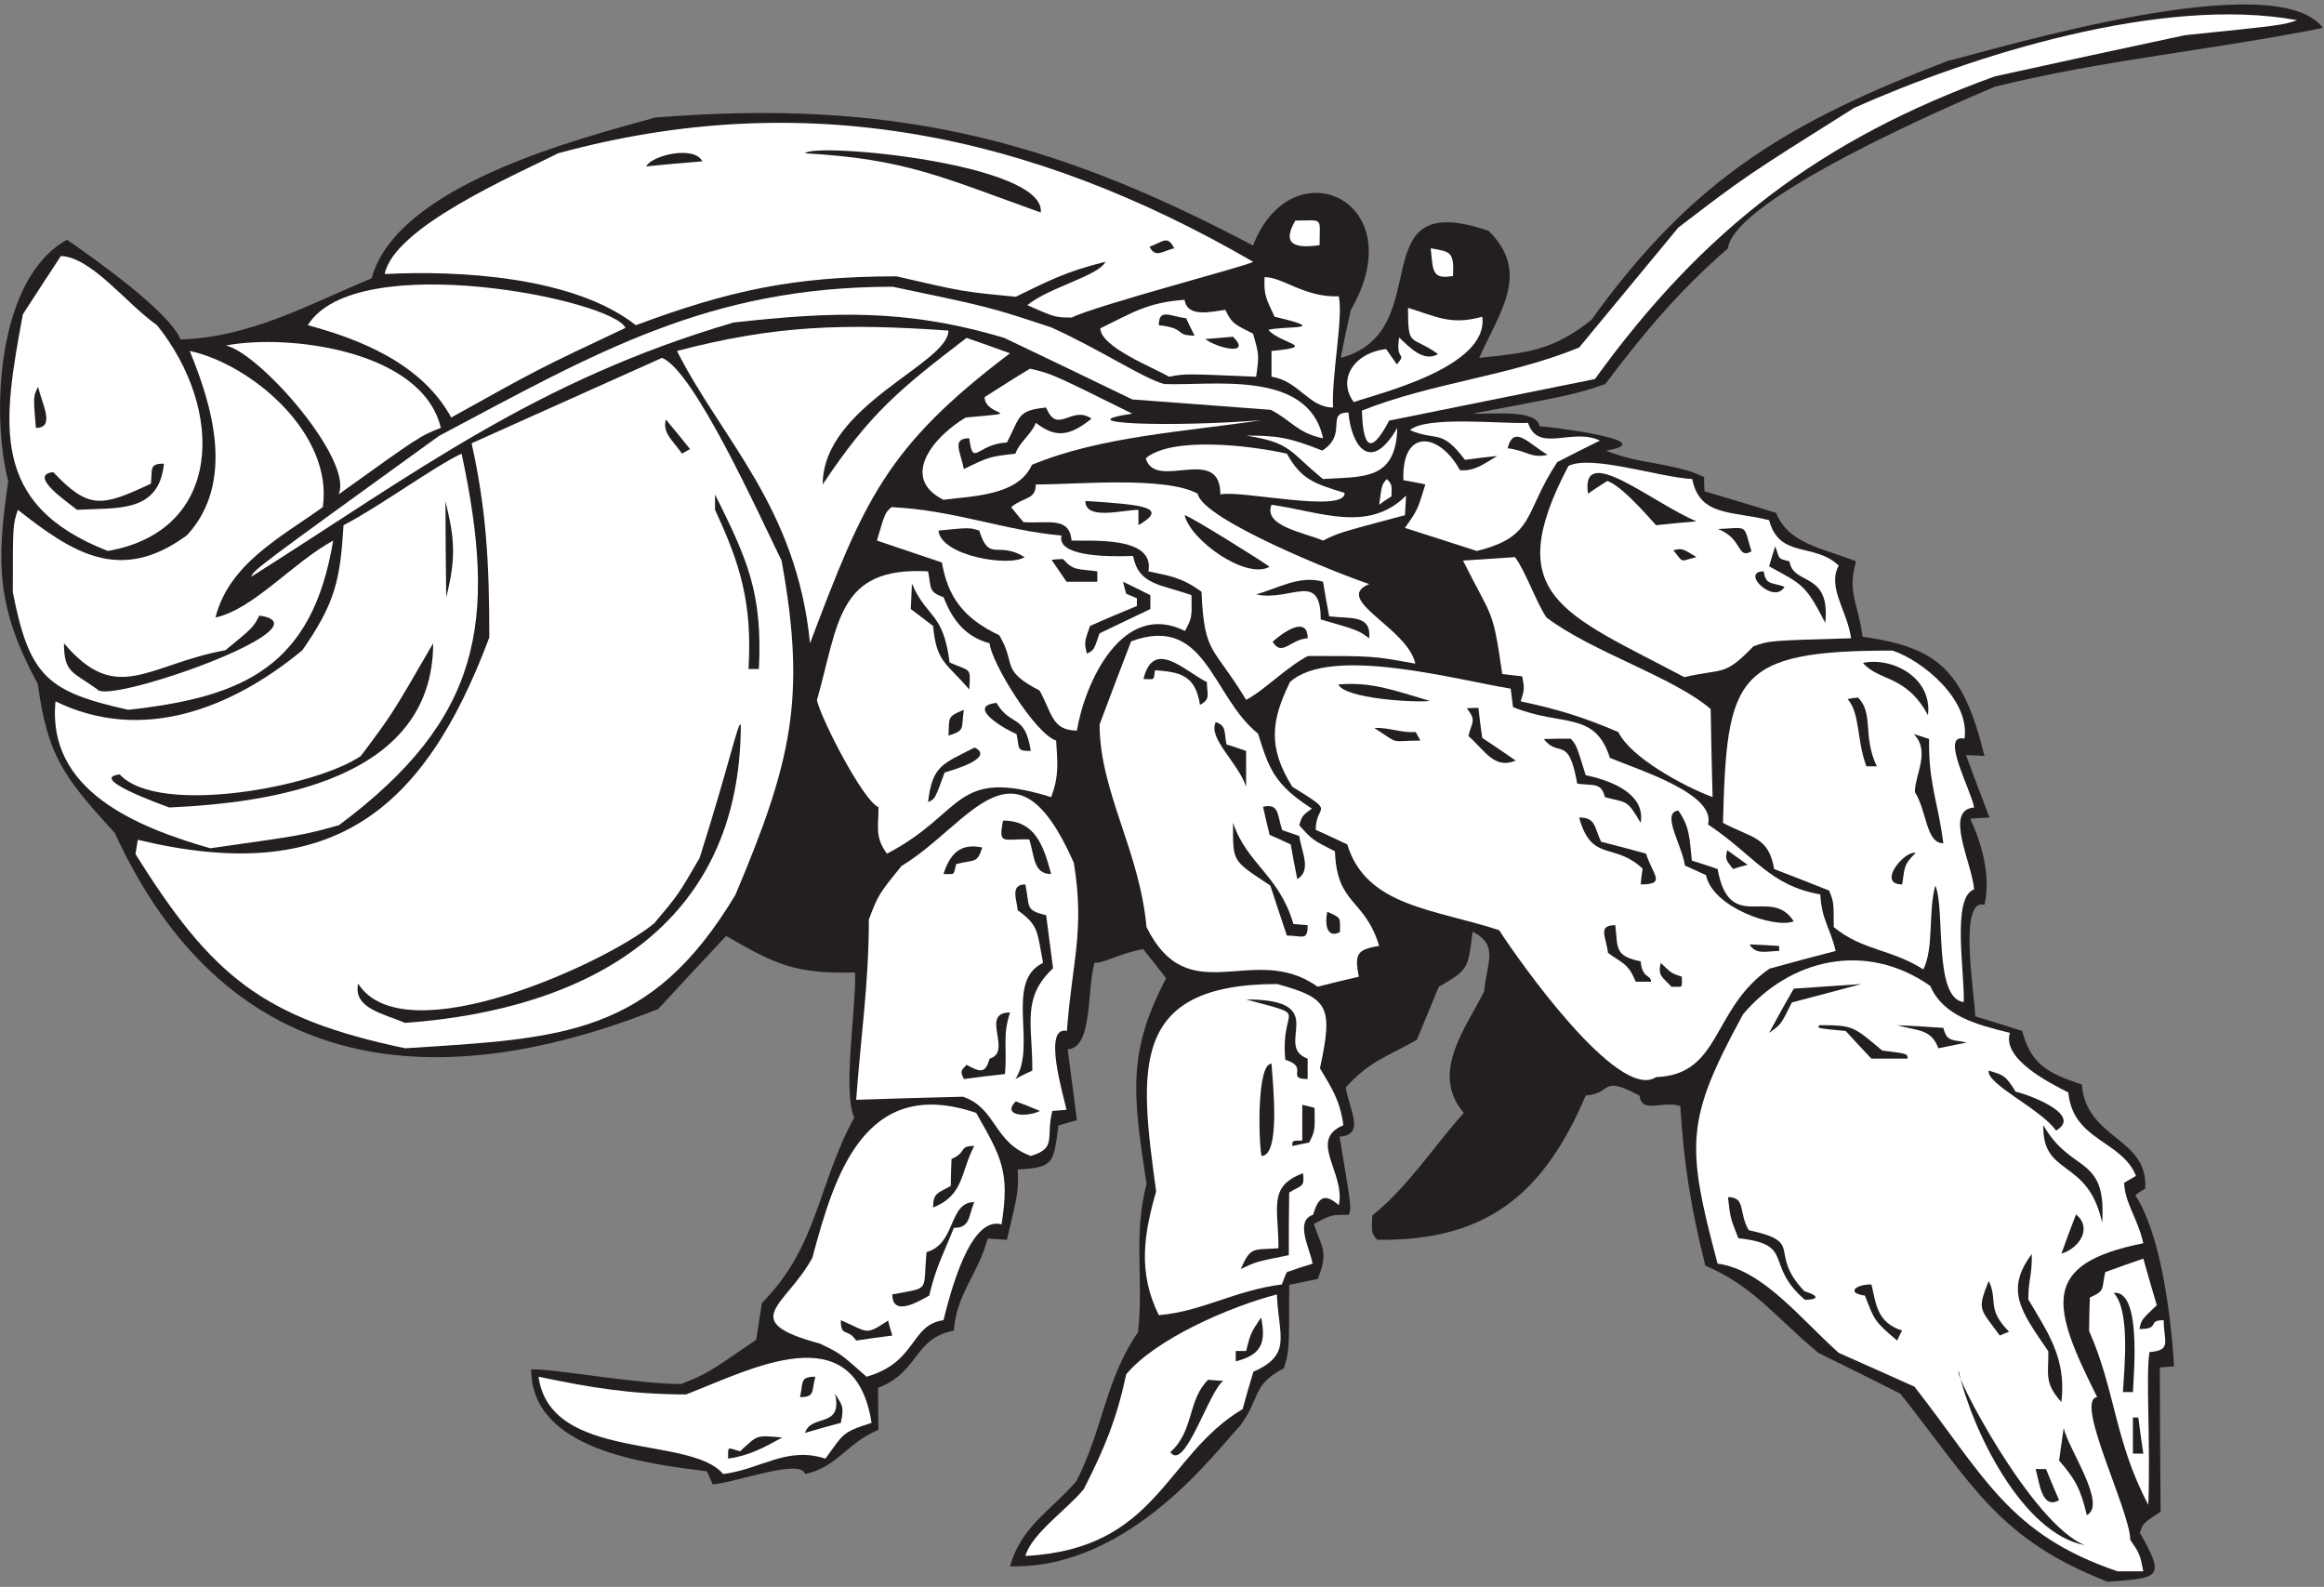 <?xml version="1.0" encoding="UTF-8" standalone="no"?>
<svg
   xmlns:dc="http://purl.org/dc/elements/1.1/"
   xmlns:cc="http://creativecommons.org/ns#"
   xmlns:rdf="http://www.w3.org/1999/02/22-rdf-syntax-ns#"
   xmlns:svg="http://www.w3.org/2000/svg"
   xmlns="http://www.w3.org/2000/svg"
   viewBox="0 0 580 396"
   height="396"
   width="580"
   xml:space="preserve"
   id="svg2"
   version="1.1"><rect x="0" y="0" width="580" height="396" fill="#808080" stroke="none"/><defs
     id="defs6" /><g
     transform="matrix(1.333,0,0,-1.333,0,396)"
     id="g10"><g
       transform="scale(0.1)"
       id="g12"><path
         id="path14"
         style="fill:#231f20;fill-opacity:1;fill-rule:nonzero;stroke:none"
         d="m 3945.84,9.719 c -205.2,79.922 -252,180.719 -388.07,352.078 -51.13,25.918 -102.25,51.125 -153.37,76.328 -82.08,68.398 -120.24,123.84 -211.69,163.438 -27.35,110.156 -40.31,191.511 -46.79,298.796 -36.01,10.286 -71.96,-15.371 -76.32,19.446 -75.71,39.492 -47.85,4.406 -100.8,0 -78.48,-184.325 -185.76,-272.879 -390.25,-270 -10.78,12.238 -10.78,12.238 -9.35,45.351 66.96,54.004 113.03,126.719 171.36,192.246 -63.36,74.161 2.88,156.958 38.16,227.518 4.85,53.39 28.09,86.75 -21.6,111.6 -8.64,-68.39 -7.2,-71.27 -63.36,-102.97 -13.68,-33.11 -27.37,-66.23 -41.05,-99.35 -55.44,-31.68 -88.55,-39.598 -133.19,-89.278 7.67,-44.91 36.7,-88.145 -11.52,-92.156 22.32,-133.203 22.32,-133.203 17.28,-146.164 -33.12,0 -33.12,0 -65.52,-17.286 15.12,-43.918 28.08,-52.558 7.2,-102.961 -18,-3.589 -36,-7.195 -53.28,-10.796 0,-124.563 0,-124.563 -10.07,-156.243 -61.21,-32.39 -42.48,-54.714 -82.09,-108 -40.7,-41.121 -203.54,-268.523 -430.56,-262.8 21.6,75.605 74.88,102.246 124.56,159.843 49.68,97.2 54,190.079 115.2,278.645 10.8,99.351 -9.36,180 15.84,277.195 -25.2,167.039 -36.72,245.52 36.72,385.201 -14.4,18.73 -28.8,36.73 -43.2,54.72 -47.52,-9.36 -77.76,-28.8 -90.72,-25.2 -15.36,-52.78 -2.38,-158.72 -50.4,-162.72 5.76,-43.927 11.52,-87.841 17.28,-132.477 -11.52,-2.883 -23.04,-6.489 -34.56,-10.078 -9.36,-68.399 -7.2,-79.204 -76.32,-82.082 1.44,-41.043 1.44,-41.043 -20.16,-131.758 -12.24,0.715 -24.48,1.433 -36,2.16 -19.44,-69.844 -58.32,-102.961 -63.36,-172.082 -76.32,-15.125 -64.08,-77.039 -141.84,-107.285 0,-25.918 0,-51.836 0.72,-78.477 -59.04,-24.48 -77.76,-70.566 -137.52,-82.805 -7.49,29.961 -128.82,-15.855 -172.8,-19.441 -3.6,8.645 -7.2,16.563 -10.8,24.48 -115.12,14.458 -329.037,39.907 -329.037,190.801 43.197,1.449 196.557,-27.351 280.797,-27.351 48.24,19.433 48.24,19.433 140.4,82.793 3.6,23.047 7.2,46.086 10.8,69.121 104.4,104.406 104.4,221.758 172.8,347.043 -22.32,48.242 4.32,210.238 1.44,271.438 -112.32,-2.88 -149.04,15.12 -241.2,68.41 -42.48,-45.37 -84.96,-90.73 -127.44,-136.81 C 792.961,907.559 417.844,969.48 214.801,1411.56 117.598,1517.4 88.801,1557.72 70.801,1690.2 c -76.324,141.12 -78.48,223.2 -55.441,379.44 -32.398,126 -20.883,380.88 110.161,452.16 46.082,-31.68 191.523,-133.92 212.402,-186.48 128.879,3.6 237.598,64.08 357.84,114.48 47.519,172.8 379.438,259.2 531.358,300.96 433.44,34.56 732.96,-35.28 1118.88,-239.76 72,187.92 302.4,84.96 182.88,-120.96 -6.48,-29.52 -12.96,-59.04 -18.72,-89.28 185.76,49.68 31.68,322.56 277.2,237.6 77.76,-77.76 22.32,-148.32 -18,-237.6 88.56,9.36 137.52,12.96 210.24,71.28 192.46,268.11 373.61,371.66 666.72,484.56 97.75,23.87 614.36,180.49 702.72,61.92 -207.36,-41.76 -411.84,-59.76 -614.16,-110.16 -87.84,-36.72 -488.88,-210.96 -499.68,-302.4 -92.88,-81.36 -154.07,-154.08 -229.68,-254.16 -57.6,-19.44 -57.6,-19.44 -248.4,-55.44 32.2,-1.69 121.13,9.43 125.28,-23.76 12.41,0.31 234.86,-26.99 124.56,-45.36 59.76,-25.92 128.16,-22.32 183.6,-49.68 0,-8.64 0,-17.28 0.72,-26.64 44.64,-12.96 89.28,-26.64 133.92,-40.32 23.76,-58.32 86.4,-65.52 149.76,-90.72 -16.56,-59.04 2.88,-73.44 12.24,-141.12 142.56,-20.16 188.64,-63.36 228.24,-223.2 -11.52,0.72 -23.04,1.44 -34.56,1.44 14.4,-38.88 28.8,-77.76 43.92,-116.64 -12.24,-0.72 -24.48,-1.44 -36,-2.16 19.44,-41.76 39.6,-105.13 26.64,-161.27 -49.56,13.51 -18.6,-165.2 -17.28,-208.8 28.8,-8.65 58.32,-18.01 87.84,-27.37 15.84,-60.479 46.08,-79.197 111.6,-100.076 8.64,-104.407 124.56,-97.918 118.79,-195.125 -6.47,-3.594 -12.95,-7.922 -18.71,-12.239 47.52,-72.004 66.96,-223.918 72.72,-320.398 -9.36,-0.727 -18,-1.438 -26.64,-2.16 0,-90 0.72,-180 1.44,-270 -33.12,-21.602 -33.12,-21.602 -38.88,-39.598 51.12,-87.844 32.4,-84.238 -60.48,-91.445 v 0" /><path
         id="path16"
         style="fill:#ffffff;fill-opacity:1;fill-rule:nonzero;stroke:none"
         d="M 3964.56,29.16 C 3760.8,98.281 3714.72,207.715 3584.4,374.758 c -47.52,21.597 -95.04,42.476 -141.84,63.367 -72,64.07 -141.84,155.52 -226.8,167.031 -59.76,223.926 -59.76,269.285 47.52,466.564 87.12,103.68 229.68,138.24 350.64,53.28 24.48,-56.16 84.96,-72 149.04,-87.84 -14.5,-48.332 70.24,-91.672 109.44,-111.601 8.64,-90.715 100.08,-89.282 126.72,-156.243 -7.92,-4.316 -15.12,-8.632 -22.32,-12.961 2.16,-39.597 25.2,-65.515 36,-113.035 -195.84,-38.879 -170.64,-119.519 -86.41,-288 -43.58,-5.445 61.93,-213.164 61.93,-267.117 18,-26.641 18,-26.641 24.48,-59.043 -16.56,0 -32.4,0 -48.24,0 v 0" /><path
         id="path18"
         style="fill:#ffffff;fill-opacity:1;fill-rule:nonzero;stroke:none"
         d="m 1919.76,57.961 c 12.24,42.477 77.76,86.394 109.44,125.281 39.6,77.754 61.92,132.481 79.2,214.563 54.72,66.238 193.68,126.715 282.24,149.754 2.88,-77.039 29.52,-112.313 -43.92,-144.715 -7.2,-23.039 -13.68,-46.086 -20.16,-69.844 C 2179.76,245.227 2167.8,70.742 1919.76,57.961 v 0" /><path
         id="path20"
         style="fill:#231f20;fill-opacity:1;fill-rule:nonzero;stroke:none"
         d="m 3667.2,403.555 c -12.76,2.558 135.47,-285.742 236.16,-325.43 -117.1,21.641 -211.37,215.957 -236.16,325.43 v 0" /><path
         id="path22"
         style="fill:#231f20;fill-opacity:1;fill-rule:nonzero;stroke:none"
         d="m 3906.96,134.277 c -11.52,50.403 -23.04,69.121 -51.84,102.246 2.88,20.879 5.76,41.036 8.64,61.192 7.12,-37.141 82.48,-143.797 43.2,-163.438 v 0" /><path
         id="path24"
         style="fill:#231f20;fill-opacity:1;fill-rule:nonzero;stroke:none"
         d="m 3811.2,220.684 c 6.48,0 12.96,0 19.44,0 7.91,-19.446 15.84,-38.887 24.48,-58.321 -32.39,-18.508 -36.67,32.742 -43.92,58.321 v 0" /><path
         id="path26"
         style="fill:#ffffff;fill-opacity:1;fill-rule:nonzero;stroke:none"
         d="m 4022.16,153.723 c -62.64,117.363 -61.91,215.281 -110.88,325.437 0,20.879 0.72,41.758 1.45,62.637 29.11,12.937 21.51,14.758 28.79,47.519 23.76,8.645 47.52,17.286 71.28,25.204 7.92,-28.797 16.56,-57.594 25.2,-87.118 -28.8,-27.363 -28.8,-27.363 -32.4,-44.636 40.72,0 12.54,16.55 45.36,16.55 0,-40.378 16.04,-56.203 -26.64,-59.753 -7.2,-44.641 2.16,-162.004 -2.16,-285.84 v 0" /><path
         id="path28"
         style="fill:#ffffff;fill-opacity:1;fill-rule:nonzero;stroke:none"
         d="m 1353.84,211.316 c -60.48,73.442 -323.28,22.329 -345.6,182.161 96.48,-20.157 172.8,-33.118 276.48,-33.118 120.96,46.797 315.36,151.204 347.04,-53.277 -57.6,-18 -52.56,-21.602 -86.4,-66.965 -72.72,23.762 -120.96,-20.156 -191.52,-28.801 v 0" /><path
         id="path30"
         style="fill:#231f20;fill-opacity:1;fill-rule:nonzero;stroke:none"
         d="m 1363.2,240.117 c 0,25.039 -2,20.313 22.32,13.684 33.84,30.957 28.8,30.242 79.2,25.918 -38.16,-20.879 -62.64,-33.84 -101.52,-39.602 v 0" /><path
         id="path32"
         style="fill:#231f20;fill-opacity:1;fill-rule:nonzero;stroke:none"
         d="m 2191.2,252.363 c 44.64,39.602 31.68,96.477 70.56,135.352 9.37,-0.711 18.72,-1.438 28.8,-2.156 -25.37,-14.028 -72.55,-172.129 -99.36,-133.196 v 0" /><path
         id="path34"
         style="fill:#231f20;fill-opacity:1;fill-rule:nonzero;stroke:none"
         d="m 3993.36,249.48 c 0,23.04 0,45.364 0,67.676 2.88,0 6.48,0 10.08,0 2.88,-22.312 5.76,-44.636 9.36,-67.676 -6.48,0 -12.96,0 -19.44,0 v 0" /><path
         id="path36"
         style="fill:#231f20;fill-opacity:1;fill-rule:nonzero;stroke:none"
         d="m 1507.2,288.359 c 11.55,36.516 71.32,7.207 56.16,73.438 12.24,-20.879 18,-22.317 10.8,-54.715 -22.32,-5.766 -44.64,-12.238 -66.96,-18.723 v 0" /><path
         id="path38"
         style="fill:#231f20;fill-opacity:1;fill-rule:nonzero;stroke:none"
         d="m 3859.44,345.957 c -33.12,36.719 -23.76,52.559 -24.48,95.039 -50.4,74.16 -82.08,113.762 -30.96,182.168 0.72,-41.043 -6.48,-46.809 -6.48,-84.961 34.56,-59.765 72,-108.723 61.92,-192.246 v 0" /><path
         id="path40"
         style="fill:#231f20;fill-opacity:1;fill-rule:nonzero;stroke:none"
         d="m 1497.84,355.32 c 6.32,28.45 -0.65,38.157 28.8,38.157 -7.97,-27.098 0.47,-38.157 -28.8,-38.157 v 0" /><path
         id="path42"
         style="fill:#231f20;fill-opacity:1;fill-rule:nonzero;stroke:none"
         d="m 3974.64,364.68 c 2.88,48.242 13.68,152.644 -17.28,185.758 51.12,5.761 38.16,-143.282 36,-185.758 -6.48,0 -12.96,0 -18.72,0 v 0" /><path
         id="path44"
         style="fill:#ffffff;fill-opacity:1;fill-rule:nonzero;stroke:none"
         d="m 1622.4,393.477 c -49.68,43.925 -49.68,43.925 -87.12,61.921 -156.96,42.485 -64.08,69.848 -14.4,160.559 41.04,153.359 97.2,342.727 306.72,271.445 47.52,-83.523 63.36,-110.168 47.52,-208.797 -59.21,16.915 -95.87,-128.507 -108.72,-179.289 -63.08,-9.003 -48.54,-78.437 -144,-105.839 v 0" /><path
         id="path46"
         style="fill:#231f20;fill-opacity:1;fill-rule:nonzero;stroke:none"
         d="m 2313.61,422.273 c 0,6.489 0,12.973 0,19.446 6.47,0 12.95,0 19.43,0 8.64,33.84 8.64,33.84 28.09,62.636 9.35,-46.796 1.43,-69.835 -47.52,-82.082 v 0" /><path
         id="path48"
         style="fill:#231f20;fill-opacity:1;fill-rule:nonzero;stroke:none"
         d="m 1602.96,461.164 c -16.42,24.629 -28.8,5.035 -28.8,38.152 51.24,-21.679 44.36,-30.183 88.56,-0.711 2.16,-9.367 5.04,-18.722 7.92,-28.085 -23.04,-2.883 -45.36,-5.762 -67.68,-9.356 v 0" /><path
         id="path50"
         style="fill:#231f20;fill-opacity:1;fill-rule:nonzero;stroke:none"
         d="m 3552,461.164 c -43.93,36.719 -42.48,38.875 -60.48,84.234 -34.26,4.282 -19.43,20.879 12.24,20.879 8.64,-34.558 9.35,-71.277 57.6,-86.394 -3.59,-5.762 -6.48,-12.246 -9.36,-18.719 v 0" /><path
         id="path52"
         style="fill:#231f20;fill-opacity:1;fill-rule:nonzero;stroke:none"
         d="m 3744.24,470.52 c -37.44,51.121 -43.2,46.804 -20.88,102.246 18,-36.731 -5.04,-51.848 38.16,-95.051 -5.76,-2.156 -11.52,-4.317 -17.28,-7.195 v 0" /><path
         id="path54"
         style="fill:#ffffff;fill-opacity:1;fill-rule:nonzero;stroke:none"
         d="m 2169.6,508.684 c -40.32,81.355 -27.36,153.359 -5.04,231.836 -30.96,226.804 -51.84,388.09 226.8,388.09 95.76,-26.65 105.12,-41.05 79.92,-157.692 20.88,-35.996 36.72,-56.875 43.92,-106.563 -67.27,-28.015 4.52,-89.25 -8.64,-149.753 -29.5,26.023 -39.37,10.828 -48.24,-18 -34.07,-11.356 -7.07,-60.457 -0.72,-91.446 -16.56,-5.039 -32.4,-10.078 -48.24,-15.84 -3.6,-7.195 -6.48,-15.117 -9.36,-23.039 -89.28,-11.519 -148.32,-50.398 -230.4,-57.593 v 0" /><path
         id="path56"
         style="fill:#231f20;fill-opacity:1;fill-rule:nonzero;stroke:none"
         d="m 1670.64,547.559 c 72.65,13.972 56.94,3.007 64.08,79.199 55.74,15.555 40.71,93.601 89.28,93.601 -11.46,-28.015 -7.68,-48.238 -38.16,-48.238 -18,-45.363 -33.84,-73.437 -46.08,-126.723 -23.58,-13.355 -69.12,-39.304 -69.12,2.161 v 0" /><path
         id="path58"
         style="fill:#231f20;fill-opacity:1;fill-rule:nonzero;stroke:none"
         d="m 3379.2,537.48 c -77.76,66.961 -16.56,103.684 -124.56,115.196 -15.12,38.164 -15.12,38.164 -19.44,77.043 34,0 19.57,-29.739 38.88,-61.914 107.28,-23.047 33.84,-40.325 104.4,-114.485 27.89,-7.968 26.73,-15.84 0.72,-15.84 v 0" /><path
         id="path60"
         style="fill:#231f20;fill-opacity:1;fill-rule:nonzero;stroke:none"
         d="m 2322.96,595.078 c 18.98,43.399 23.62,35.274 70.56,38.879 0.72,74.168 -20.88,115.926 46.08,140.398 2.99,-26.933 -2.12,-21.347 -25.92,-35.996 -0.72,-38.879 -0.72,-77.761 -0.72,-117.363 -61.2,-12.234 -61.2,-12.234 -90,-25.918 v 0" /><path
         id="path62"
         style="fill:#231f20;fill-opacity:1;fill-rule:nonzero;stroke:none"
         d="m 3859.44,623.879 c 8.63,24.48 18,48.965 27.36,73.445 30.97,-25.203 6.48,-63.367 -27.36,-73.445 v 0" /><path
         id="path64"
         style="fill:#231f20;fill-opacity:1;fill-rule:nonzero;stroke:none"
         d="m 3935.76,681.484 c -26.26,122.52 -112.54,85.274 -110.16,182.871 52.56,-92.16 118.8,-53.996 110.16,-182.871 v 0" /><path
         id="path66"
         style="fill:#231f20;fill-opacity:1;fill-rule:nonzero;stroke:none"
         d="m 1746.96,710.281 c 0,27.414 8.69,26.574 33.12,40.317 0,17.285 0.72,33.843 1.44,50.398 29.79,13.242 12.62,24.484 42.48,24.484 -25.92,-48.957 -18.72,-92.16 -77.04,-115.199 v 0" /><path
         id="path68"
         style="fill:#ffffff;fill-opacity:1;fill-rule:nonzero;stroke:none"
         d="m 1929.84,806.758 c -70.56,25.918 -63.36,88.562 -126.72,110.879 -66.96,-1.438 -133.92,-3.594 -200.16,-5.762 8.64,118.085 23.76,218.885 23.76,337.685 18,46.8 18,46.8 61.2,100.08 129.6,78.47 211.68,257.76 322.56,5.76 20.88,-127.44 -3.6,-185.76 -12.96,-314.64 -45.78,10.18 -7.03,-119.03 -0.72,-147.596 -9.36,-0.723 -18,-1.445 -26.64,-2.168 -12.68,-50.703 9.3,-69.355 -40.32,-84.238 v 0" /><path
         id="path70"
         style="fill:#231f20;fill-opacity:1;fill-rule:nonzero;stroke:none"
         d="m 2361.84,806.758 c -5.8,30.754 -8.66,172.805 18.72,172.805 2.02,-31.946 17.79,-172.805 -18.72,-172.805 v 0" /><path
         id="path72"
         style="fill:#231f20;fill-opacity:1;fill-rule:nonzero;stroke:none"
         d="m 2419.44,825.48 c 0,10.079 0,10.079 18.72,10.079 0,22.324 0,44.636 0,66.961 7.2,-1.434 15.12,-3.602 23.04,-5.762 0.73,-43.203 0.73,-43.203 -10.07,-64.793 -10.81,-2.16 -21.61,-4.328 -31.69,-6.485 v 0" /><path
         id="path74"
         style="fill:#231f20;fill-opacity:1;fill-rule:nonzero;stroke:none"
         d="m 3849.36,854.277 c -28.08,40.325 -131.04,87.118 -126,112.325 27.36,-8.641 30.96,-7.918 50.4,-39.598 22.52,-4.68 127.48,-43.078 75.6,-72.727 v 0" /><path
         id="path76"
         style="fill:#231f20;fill-opacity:1;fill-rule:nonzero;stroke:none"
         d="m 1901.76,909.004 c 15.12,-5.762 30.24,-11.524 45.36,-18.008 -28.03,-13.183 -71.54,-8.176 -45.36,18.008 v 0" /><path
         id="path78"
         style="fill:#ffffff;fill-opacity:1;fill-rule:nonzero;stroke:none"
         d="m 2806.8,1229.4 c -120.24,39.6 -249.12,43.92 -284.4,160.56 -20.17,9.36 -39.6,18.72 -59.04,27.36 0,50.39 41.11,28.32 -43.92,80.64 -46.8,74.88 -38.88,125.28 -4.32,195.84 75.6,69.84 314.64,3.6 413.28,-12.24 1.44,-11.52 2.88,-23.04 4.31,-34.56 93.23,-37.57 153.04,-6.26 181.45,-95.04 54.41,-22.78 198.88,-67.28 183.61,-124.56 87.83,-58.71 114.46,-114.15 210.23,-131.04 2.88,-48.96 18,-60.48 28.8,-105.84 -41.76,-10.8 -82.8,-21.6 -123.84,-33.12 -108.72,-74.88 -90,-198.716 -212.4,-203.045 -70.59,-47.05 -258.34,219.795 -293.76,275.045 v 0" /><path
         id="path80"
         style="fill:#231f20;fill-opacity:1;fill-rule:nonzero;stroke:none"
         d="m 1804.56,950.762 c -6.48,14.394 -6.48,14.394 5.04,26.64 26.63,-14.797 35.35,-15.957 43.2,11.516 44.13,12.602 -19.46,86.402 38.16,86.402 -14.4,-45.36 -5.04,-63.36 -9.36,-115.203 -25.92,-2.883 -51.84,-5.762 -77.04,-9.355 v 0" /><path
         id="path82"
         style="fill:#231f20;fill-opacity:1;fill-rule:nonzero;stroke:none"
         d="m 1901.04,950.762 c 41.04,61.198 -20.88,182.878 51.84,217.438 -11.52,59.03 -7.2,69.12 -47.52,98.64 -1.75,20.16 -14.79,48.24 14.4,48.24 8.73,-41.93 -1.42,-48.3 38.88,-57.6 4.32,-33.12 8.64,-66.24 12.96,-99.35 -59.76,-56.17 -38.16,-105.13 -38.88,-191.528 -10.8,-5.039 -21.6,-10.079 -31.68,-15.84 v 0" /><path
         id="path84"
         style="fill:#231f20;fill-opacity:1;fill-rule:nonzero;stroke:none"
         d="m 2406.48,986.758 c -10.43,104.372 52.13,78.512 -73.44,113.042 163.35,0 49.05,-86.82 115.2,-110.882 0,-12.238 0,-25.195 0,-38.156 -42.6,0 4.27,22.187 -41.76,35.996 v 0" /><path
         id="path86"
         style="fill:#231f20;fill-opacity:1;fill-rule:nonzero;stroke:none"
         d="m 3503.76,988.918 c -16.56,17.282 -32.4,34.562 -48.24,51.842 -54,5.04 -54,5.04 -48.96,10.8 63.36,0 63.36,-2.16 117.36,-47.52 47.52,-5.759 47.52,-5.759 47.52,-15.122 -23.04,0 -45.35,0 -67.68,0 v 0" /><path
         id="path88"
         style="fill:#ffffff;fill-opacity:1;fill-rule:nonzero;stroke:none"
         d="m 758.398,1008.36 c -267.121,56.16 -362.16,135.36 -504.714,363.6 1.437,9.36 2.875,18 4.312,26.65 359.285,-86.41 534.246,48.23 658.082,378.71 0,136.8 -5.039,236.88 -33.117,363.6 118.799,53.28 237.599,106.56 356.399,159.84 59.76,-23.04 181.44,-293.04 223.92,-379.44 46.8,-257.04 18.72,-376.56 -86.4,-625.68 -158.4,-264.25 -322.56,-268.56 -618.482,-287.28 v 0" /><path
         id="path90"
         style="fill:#231f20;fill-opacity:1;fill-rule:nonzero;stroke:none"
         d="m 3629.04,1008.36 c -13.4,36.84 -39.35,32.25 -77.04,43.2 28.8,-1.44 57.6,-2.88 86.4,-5.04 6.79,-27.14 17.51,-21.49 43.92,-27.36 -18,-3.6 -36,-7.2 -53.28,-10.8 v 0" /><path
         id="path92"
         style="fill:#231f20;fill-opacity:1;fill-rule:nonzero;stroke:none"
         d="m 3312.23,1037.16 c 15.13,28.09 30.25,55.44 46.09,82.8 41.76,2.88 84.24,5.76 126.72,8.65 -43.91,-11.53 -87.12,-23.05 -130.32,-34.57 -20.16,-41.04 -20.16,-41.04 -42.49,-56.88 v 0" /><path
         id="path94"
         style="fill:#231f20;fill-opacity:1;fill-rule:nonzero;stroke:none"
         d="m 758.398,1055.88 c -40.316,17.28 -97.918,27.36 -87.835,73.44 86.394,-135.363 465.837,39.6 554.397,113.04 45.36,54 45.36,54 84.96,122.4 57.6,182.16 71.28,254.16 77.04,249.84 0,-377.28 -286.56,-534.24 -628.562,-558.72 v 0" /><path
         id="path96"
         style="fill:#ffffff;fill-opacity:1;fill-rule:nonzero;stroke:none"
         d="m 3623.28,1312.92 c -13.68,-51.83 -2.15,-115.92 -22.32,-156.96 -61.2,38.88 -113.04,34.56 -167.76,79.2 0,46.8 0,46.8 -8.64,68.39 -34.56,13.68 -69.12,27.37 -102.96,40.33 -10.21,61.25 -42.43,57.79 -95.76,86.4 7.2,275.04 21.6,322.56 317.52,322.56 56.16,-18.72 145.44,-92.16 134.64,-164.88 -46.91,10.42 12.49,-95.78 18,-128.88 -57.02,-4.38 -3.64,-104.12 0,-153.36 -42.77,-14.26 -17.05,-158.54 -19.44,-210.96 -57.54,6.91 -33.85,174.81 -53.28,218.16 v 0" /><path
         id="path98"
         style="fill:#ffffff;fill-opacity:1;fill-rule:nonzero;stroke:none"
         d="m 2466.96,1123.55 c -120.24,85.69 -240.48,-48.95 -320.4,111.61 -12.96,143.28 -87.84,254.16 -87.84,379.44 19.44,51.84 38.88,103.68 59.04,155.52 140.4,51.84 150.48,-102.96 237.6,-172.8 20.16,-64.8 30.24,-95.04 100.8,-140.39 -18,-12.97 -18,-12.97 -23.76,-30.97 24.48,-27.35 24.48,-27.35 66.96,-48.96 3.6,-101.52 55.44,-87.12 82.8,-177.12 -42.48,-6.48 -46.07,-15.84 -38.16,-57.61 -25.93,-5.75 -51.84,-12.23 -77.04,-18.72 v 0" /><path
         id="path100"
         style="fill:#231f20;fill-opacity:1;fill-rule:nonzero;stroke:none"
         d="m 3129.36,1123.55 c -16.97,18.52 -25.72,19.65 -20.16,44.65 20.16,-19.44 20.16,-19.44 39.6,-25.93 0,-22.34 3.33,-18.72 -19.44,-18.72 v 0" /><path
         id="path102"
         style="fill:#231f20;fill-opacity:1;fill-rule:nonzero;stroke:none"
         d="m 3062.4,1132.92 c -13.68,35.28 -28.08,36 -51.84,54.01 -3.85,30.8 -19.85,51.83 13.68,51.83 5.04,-42.48 -2.16,-57.6 47.52,-67.67 2.72,-32.73 19.44,-24.51 19.44,-38.17 -10.07,0 -19.44,0 -28.8,0 v 0" /><path
         id="path104"
         style="fill:#231f20;fill-opacity:1;fill-rule:nonzero;stroke:none"
         d="m 3275.52,1202.77 c 18,-0.73 36.71,-1.45 55.44,-2.89 0,-2.88 0,-5.76 0,-9.36 -23.09,0 -43.19,-8.18 -55.44,12.25 v 0" /><path
         id="path106"
         style="fill:#231f20;fill-opacity:1;fill-rule:nonzero;stroke:none"
         d="m 2409.36,1219.32 c -10.81,31.68 -20.88,62.64 -30.96,93.6 -72.72,48.24 -69.85,43.21 -69.85,117.36 26.65,-77.76 86.41,-97.92 113.05,-189.36 8.65,-0.72 17.28,-1.44 26.64,-2.16 0,-30.31 -9.72,-19.44 -38.88,-19.44 v 0" /><path
         id="path108"
         style="fill:#231f20;fill-opacity:1;fill-rule:nonzero;stroke:none"
         d="m 2484.96,1263.96 c 27.05,-12.29 23.76,-10 23.76,-38.16 -26.71,-13.36 -27.94,18.96 -23.76,38.16 v 0" /><path
         id="path110"
         style="fill:#231f20;fill-opacity:1;fill-rule:nonzero;stroke:none"
         d="m 3194.16,1332.36 c -13.68,6.48 -26.64,12.24 -39.6,18 -5.27,38.23 -45.4,99.28 -12.24,102.96 20.88,-30.25 20.88,-49.68 25.2,-93.6 15.84,-5.04 31.68,-10.08 48.24,-15.84 22.25,-123.56 99.96,-30.7 142.56,-97.92 -37.71,-14.14 -152.55,27.18 -164.16,86.4 v 0" /><path
         id="path112"
         style="fill:#231f20;fill-opacity:1;fill-rule:nonzero;stroke:none"
         d="m 3071.76,1315.08 c 0.72,10.08 2.16,20.17 3.6,29.52 -53.28,50.4 -95.76,10.8 -118.8,95.76 31.43,0 27.93,-17.82 41.04,-45.36 28.08,-7.2 56.16,-14.4 84.24,-22.32 12.27,-39.89 38.92,-57.6 -10.08,-57.6 v 0" /><path
         id="path114"
         style="fill:#231f20;fill-opacity:1;fill-rule:nonzero;stroke:none"
         d="m 3586.56,1374.12 c -22.32,-22.32 -20.17,-25.2 -25.2,-59.04 -48.29,0 4.02,63.75 25.2,59.04 v 0" /><path
         id="path116"
         style="fill:#231f20;fill-opacity:1;fill-rule:nonzero;stroke:none"
         d="m 2428.8,1325.16 c -4.32,21.6 -8.64,43.2 -12.24,64.8 -13.68,6.48 -26.64,12.24 -39.6,18 -4.32,18 -8.64,35.28 -12.24,52.56 31.53,7 26.23,-17.04 36,-43.92 10.08,-3.6 20.88,-7.2 31.68,-10.8 4.49,-29.67 23.76,-65.01 -3.6,-80.64 v 0" /><path
         id="path118"
         style="fill:#231f20;fill-opacity:1;fill-rule:nonzero;stroke:none"
         d="m 1766.4,1334.52 c 11.52,35.28 29.52,59.03 72.72,49.68 -10.21,-30.64 -13.53,-22.1 -48.96,-30.96 -5.45,-21.82 -0.78,-18.72 -23.76,-18.72 v 0" /><path
         id="path120"
         style="fill:#231f20;fill-opacity:1;fill-rule:nonzero;stroke:none"
         d="m 1926.96,1399.32 c -48.37,1.86 -58.43,-12.09 -48.96,35.28 59.76,0 75.6,-46.08 90,-100.08 -33.9,0 -30.74,33.91 -41.04,64.8 v 0" /><path
         id="path122"
         style="fill:#231f20;fill-opacity:1;fill-rule:nonzero;stroke:none"
         d="m 3244.56,1343.88 c -14.4,18.72 -14.4,18.72 -10.8,35.28 12.24,-8.64 25.2,-18 38.17,-27.36 -9.37,-2.16 -18.73,-5.04 -27.37,-7.92 v 0" /><path
         id="path124"
         style="fill:#ffffff;fill-opacity:1;fill-rule:nonzero;stroke:none"
         d="m 1660.56,1372.68 c -23.76,31.68 -15.12,53.28 -15.84,87.12 -28.8,11.52 -108,166.32 -115.2,200.16 41.04,144.72 38.16,250.56 208.08,241.2 6.09,-30.47 0.24,-38.72 28.8,-48.24 13.68,-33.84 34.56,-72.72 86.4,-86.4 2.88,-36 84.96,-169.2 124.56,-182.16 2.16,-38.88 6.48,-64.08 -9.36,-105.84 -183.6,56.88 -161.28,-30.24 -307.44,-105.84 v 0" /><path
         id="path126"
         style="fill:#ffffff;fill-opacity:1;fill-rule:nonzero;stroke:none"
         d="m 393.359,1382.77 c -136.8,39.59 -306,107.27 -289.437,275.03 160.555,-78.48 328.32,-15.12 462.238,95.76 61.922,89.28 70.559,131.04 77.039,234 66.961,34.56 172.078,111.6 221.039,133.92 67.68,-316.08 36.723,-496.8 -229.675,-695.52 -67.684,-18.73 -67.684,-18.73 -241.204,-43.19 v 0" /><path
         id="path128"
         style="fill:#231f20;fill-opacity:1;fill-rule:nonzero;stroke:none"
         d="m 3585.12,1487.88 c 0,32.6 29.81,76.75 -2.16,108.72 9.36,-2.88 18.72,-5.76 28.8,-9.36 -1.44,-82.8 16.56,-116.64 26.64,-195.12 -32.71,0 -30.25,59.22 -53.28,95.76 v 0" /><path
         id="path130"
         style="fill:#231f20;fill-opacity:1;fill-rule:nonzero;stroke:none"
         d="m 3071.76,1430.28 c -26.64,45.36 -25.2,36.72 -66.96,48.24 -7.02,28.05 -21.3,21.03 -51.84,25.2 -16.57,92.88 -33.84,46.8 -62.64,83.52 16.56,0.72 33.12,0.72 50.4,0.72 10.8,-12.24 10.8,-12.24 28.08,-68.4 38.16,-7.92 113.04,-30.96 102.96,-89.28 v 0" /><path
         id="path132"
         style="fill:#231f20;fill-opacity:1;fill-rule:nonzero;stroke:none"
         d="m 317.043,1459.08 c -6.18,2.31 -155.188,55 -92.883,61.92 72,-78.48 366.481,-23.76 451.442,34.56 58.32,77.76 58.32,77.76 135.359,210.96 0,-257.98 -306.211,-298.77 -493.918,-307.44 v 0" /><path
         id="path134"
         style="fill:#231f20;fill-opacity:1;fill-rule:nonzero;stroke:none"
         d="m 1737.6,1469.16 c 7.92,69.12 27.36,71.28 87.12,102.24 39.05,-19.52 -40.9,-42.26 -56.16,-46.8 -18,-49.68 -18,-49.68 -30.96,-55.44 v 0" /><path
         id="path136"
         style="fill:#ffffff;fill-opacity:1;fill-rule:nonzero;stroke:none"
         d="m 3030,1600.2 c -68.4,29.52 -118.8,43.92 -182.88,57.6 7.2,23.04 7.2,23.04 2.88,46.8 -12.96,1.44 -25.2,2.88 -37.44,4.32 -18.11,125.76 -17.83,101.17 -73.44,212.4 32.4,2.16 64.8,4.32 97.2,6.48 19.44,-25.2 39.6,-84.24 59.04,-113.04 85.68,-64.8 236.87,-110.88 307.44,-171.36 0.72,-54.72 2.16,-109.44 3.59,-164.88 -55.42,20.69 -153.82,74.67 -176.39,121.68 v 0" /><path
         id="path138"
         style="fill:#231f20;fill-opacity:1;fill-rule:nonzero;stroke:none"
         d="m 2333.04,1497.96 c -15.12,45.36 -72,90.72 -56.88,120.96 21.02,-7.01 15.34,-20.05 20.16,-41.76 12.23,-3.6 24.48,-7.92 36.72,-12.24 0,-22.32 0,-44.64 0,-66.96 v 0" /><path
         id="path140"
         style="fill:#231f20;fill-opacity:1;fill-rule:nonzero;stroke:none"
         d="m 2749.2,1593 c 7.05,28.2 15.18,27.77 -2.88,51.84 7.2,0.72 14.4,0.72 21.6,0.72 2.16,-18.72 4.31,-37.44 7.2,-56.16 20.88,-13.68 41.76,-28.08 62.65,-42.48 -39.74,-16.55 -56.31,17.16 -88.57,46.08 v 0" /><path
         id="path142"
         style="fill:#231f20;fill-opacity:1;fill-rule:nonzero;stroke:none"
         d="m 3494.4,1536.12 c -18.72,49.68 -11.52,99.36 -35.28,126 6.48,1.44 12.96,2.16 19.43,2.88 30.25,-30.24 7.93,-71.28 35.29,-128.88 -6.48,0 -12.96,0 -19.44,0 v 0" /><path
         id="path144"
         style="fill:#231f20;fill-opacity:1;fill-rule:nonzero;stroke:none"
         d="m 1903.2,1596.6 c -16.24,5.99 -97.5,51.65 -37.44,58.32 25.92,-45.36 53.28,-18.72 64.08,-90 -27.26,0 -20.66,3.79 -26.64,31.68 v 0" /><path
         id="path146"
         style="fill:#231f20;fill-opacity:1;fill-rule:nonzero;stroke:none"
         d="m 2572.8,1608.12 c 29.52,0.72 48.96,-9.36 77.76,-7.92 2.88,-5.04 5.76,-10.08 8.64,-15.84 -59.41,0 -35.59,-9.12 -86.4,23.76 v 0" /><path
         id="path148"
         style="fill:#231f20;fill-opacity:1;fill-rule:nonzero;stroke:none"
         d="m 1775.76,1593.72 c 1.94,34.87 -3.19,34.91 28.8,48.24 -5.5,-34.82 3.83,-38.45 -28.8,-48.24 v 0" /><path
         id="path150"
         style="fill:#ffffff;fill-opacity:1;fill-rule:nonzero;stroke:none"
         d="m 1946.4,1677.96 c -74.88,38.88 -42.48,48.24 -75.6,103.68 -67.68,31.68 -96.48,72.72 -107.28,136.08 -41.04,13.68 -81.36,27.36 -121.68,41.04 15.12,51.84 15.12,51.84 27.36,62.64 118.08,-5.76 208.08,-43.2 318.24,-53.28 -9.16,-37.42 77.29,-40.36 133.92,-38.16 10.8,-54.72 51.12,-52.56 109.44,-73.44 0.72,-42.48 0.72,-42.48 -12.25,-66.96 -116.63,58.32 -187.19,-95.76 -202.31,-186.48 -47.08,0 -46.68,33.44 -69.84,74.88 v 0" /><path
         id="path152"
         style="fill:#231f20;fill-opacity:1;fill-rule:nonzero;stroke:none"
         d="m 3609.6,1631.88 c -41.05,76.32 -91.44,62.64 -121.68,97.92 55.44,11.52 130.32,-28.08 121.68,-97.92 v 0" /><path
         id="path154"
         style="fill:#ffffff;fill-opacity:1;fill-rule:nonzero;stroke:none"
         d="m 240,1641.96 c -151.199,33.84 -185.039,61.92 -216,220.32 0,125.28 0,125.28 9.359,154.08 100.079,-78.48 190.801,-140.4 316.801,-47.52 91.481,99.36 46.25,244.8 5.039,344.88 114.481,-24.48 269.278,-154.08 249.121,-292.32 -77.039,-55.44 -175.683,-105.84 -200.882,-206.64 71.738,15.94 142.949,101.44 220.324,144 C 584.879,1724.04 458.16,1665.72 240,1641.96 v 0" /><path
         id="path156"
         style="fill:#231f20;fill-opacity:1;fill-rule:nonzero;stroke:none"
         d="m 2246.64,1651.32 c -8.64,57.6 -40.32,61.2 -84.24,64.8 -2.96,-20.72 -0.14,-16.56 -21.6,-16.56 18.72,77.04 77.04,15.12 118.8,-5.76 0,-22.39 7.89,-32.06 -12.96,-42.48 v 0" /><path
         id="path158"
         style="fill:#231f20;fill-opacity:1;fill-rule:nonzero;stroke:none"
         d="m 2505.84,1689.48 c 62.64,5.04 102.96,-10.8 171.36,-30.96 -28.88,-3.33 -159.94,4.32 -171.36,30.96 v 0" /><path
         id="path160"
         style="fill:#ffffff;fill-opacity:1;fill-rule:nonzero;stroke:none"
         d="m 2333.04,1660.68 c -61.91,102.24 -78.48,83.52 -83.52,202.32 -38.88,28.08 -60.48,29.52 -99.36,38.16 12.24,66.96 -108.72,56.16 -144,57.6 -3.55,46.18 -45.42,31.22 -90,34.56 -7.92,9.36 -15.84,18.72 -23.04,28.08 25.49,20.4 46.08,13.58 46.08,42.48 71.28,-0.72 240.48,16.56 303.12,-17.28 8.83,-48.6 264.86,-150.7 321.12,-169.2 -69.75,-29.06 72.2,-81.89 86.4,-149.04 -78.48,14.4 -78.48,14.4 -200.88,14.4 -39.6,-20.16 -84.24,-66.24 -115.92,-82.08 v 0" /><path
         id="path162"
         style="fill:#231f20;fill-opacity:1;fill-rule:nonzero;stroke:none"
         d="m 182.402,1680.12 c -45.433,32.9 -62.64,30.28 -62.64,86.4 99.359,-117.36 156.957,-39.6 302.394,-12.96 51.844,42.48 51.844,42.48 63.364,64.8 137.527,-19.52 -283.989,-167.26 -303.118,-138.24 v 0" /><path
         id="path164"
         style="fill:#231f20;fill-opacity:1;fill-rule:nonzero;stroke:none"
         d="m 1814.64,1680.12 c -43.92,51.12 -61.2,50.4 -67.68,118.8 -14.4,10.8 -28.08,21.6 -41.76,31.68 0.72,15.84 1.44,31.68 2.16,47.52 28.08,-65.52 58.32,-51.84 70.56,-147.6 39.54,-17.57 39.58,-7.45 36.72,-50.4 v 0" /><path
         id="path166"
         style="fill:#ffffff;fill-opacity:1;fill-rule:nonzero;stroke:none"
         d="m 3153.4,1703.11 c -226.8,120.24 -345.16,151.25 -217.01,395.33 43.21,21.6 167.77,-20.88 231.85,-24.48 14.21,-71.07 75.08,-59.26 143.99,-77.04 19.4,-72.74 84.03,-40.98 130.33,-84.96 -22.22,-40.73 16.62,-85.41 23.04,-136.08 -152.64,-4.32 -152.64,-4.32 -182.89,-15.12 -55.44,-57.6 -55.87,-40.37 -129.31,-57.65 v 0" /><path
         id="path168"
         style="fill:#231f20;fill-opacity:1;fill-rule:nonzero;stroke:none"
         d="m 1401.36,1718.28 c 7.2,121.68 -14.4,194.4 -62.64,298.08 0,10.08 0,19.44 0,28.8 60.48,-121.68 89.28,-184.32 82.08,-326.88 -6.48,0 -12.96,0 -19.44,0 v 0" /><path
         id="path170"
         style="fill:#231f20;fill-opacity:1;fill-rule:nonzero;stroke:none"
         d="m 2034.96,1747.08 c -5.04,20.88 -5.04,20.88 5.76,51.84 28.8,12.96 58.32,25.2 87.84,37.44 0,5.04 0,10.08 0,14.4 -7.2,2.88 -13.68,5.76 -20.16,8.64 -2.16,7.92 -4.32,15.12 -5.76,22.32 16.56,-7.92 33.84,-16.56 51.12,-25.2 0,-8.64 0,-17.28 0,-25.92 -31.68,-15.12 -63.36,-30.24 -95.04,-45.36 -10.8,-31.68 -10.8,-31.68 -23.76,-38.16 v 0" /><path
         id="path172"
         style="fill:#231f20;fill-opacity:1;fill-rule:nonzero;stroke:none"
         d="m 2382.71,1769.4 c 18.26,16.69 65.53,50.6 65.53,6.48 -32.42,-1.9 -48.11,-35.5 -65.53,-6.48 v 0" /><path
         id="path174"
         style="fill:#ffffff;fill-opacity:1;fill-rule:nonzero;stroke:none"
         d="m 1516.56,1766.52 c -25.2,255.23 -164.88,380.67 -249.12,547.2 184.32,48.24 312.48,51.84 508.32,38.16 0,-62.06 -235.44,-140.06 -235.44,-288 88.56,133.2 143.28,177.84 269.28,274.32 26.64,-9.36 54,-18.72 81.36,-28.8 -232.56,-175.68 -273.6,-276.48 -374.4,-542.88 v 0" /><path
         id="path176"
         style="fill:#231f20;fill-opacity:1;fill-rule:nonzero;stroke:none"
         d="m 2563.44,1775.88 c -20.88,15.12 -20.88,15.12 -90.73,35.28 0,92.09 -56.1,32.84 -120.95,46.8 38.88,10.8 82.08,36.72 125.28,23.76 3.6,-21.6 7.2,-43.2 11.51,-64.8 41.15,-4.75 78.93,3.44 74.89,-41.04 v 0" /><path
         id="path178"
         style="fill:#231f20;fill-opacity:1;fill-rule:nonzero;stroke:none"
         d="m 3417.36,1804.68 c -36.72,71.28 -41.76,71.28 -105.13,105.84 3.61,12.96 7.21,25.2 11.53,37.44 8.88,-24.44 3.5,-22.3 26.64,-28.08 6.62,-46.33 77.11,-17.48 66.96,-115.2 v 0" /><path
         id="path180"
         style="fill:#231f20;fill-opacity:1;fill-rule:nonzero;stroke:none"
         d="m 835.438,1852.92 c -0.715,59.76 -1.438,119.52 -1.438,179.28 17.277,-69.12 20.16,-106.56 1.438,-179.28 v 0" /><path
         id="path182"
         style="fill:#231f20;fill-opacity:1;fill-rule:nonzero;stroke:none"
         d="m 3302.16,1901.16 c 3.72,-26.05 14.58,-20.23 38.88,-28.8 -19.38,-34.88 -84.07,28.8 -38.88,28.8 v 0" /><path
         id="path184"
         style="fill:#231f20;fill-opacity:1;fill-rule:nonzero;stroke:none"
         d="m 1996.8,1881.72 c -9.36,13.68 -18.72,27.36 -28.08,41.04 7.2,0.72 14.4,1.44 21.6,1.44 19.44,-22.32 27.36,-18 64.08,-23.04 0,-6.48 0,-12.96 0,-19.44 -19.44,0 -38.88,0 -57.6,0 v 0" /><path
         id="path186"
         style="fill:#ffffff;fill-opacity:1;fill-rule:nonzero;stroke:none"
         d="m 470.398,1891.08 c 5.762,13.68 5.762,13.68 351.36,263.52 294.482,156.24 504.722,279.36 849.602,279.36 182.16,-38.16 182.16,-38.16 297.36,-76.32 89.28,-40.32 171.36,-95.04 210.96,-105.84 90,-3.6 270,28.08 297.36,-101.52 -47.52,9.36 -59.77,33.84 -97.92,53.28 -86.41,6.48 -172.8,12.96 -259.2,19.44 -79.92,38.88 -159.84,77.04 -239.76,115.2 -185.76,55.44 -323.28,48.96 -506.88,28.8 -371.07,-109.01 -594.682,-281.1 -902.882,-475.92 v 0" /><path
         id="path188"
         style="fill:#231f20;fill-opacity:1;fill-rule:nonzero;stroke:none"
         d="m 2217.84,2006.28 c 7.93,0 145.96,-86.65 159.12,-96.48 -43.41,-24.8 -147.35,48.48 -159.12,96.48 v 0" /><path
         id="path190"
         style="fill:#231f20;fill-opacity:1;fill-rule:nonzero;stroke:none"
         d="m 1757.04,1977.48 c 58.32,5.76 58.32,5.76 76.32,0 18.94,-60.59 34.36,-18.46 84.96,-49.68 -28.28,-18.91 -156.84,2.22 -161.28,49.68 v 0" /><path
         id="path192"
         style="fill:#231f20;fill-opacity:1;fill-rule:nonzero;stroke:none"
         d="m 3132.96,1940.76 c 16.56,3.6 16.56,3.6 43.2,-12.96 -31.72,-7.32 -23.01,-13.01 -43.2,12.96 v 0" /><path
         id="path194"
         style="fill:#231f20;fill-opacity:1;fill-rule:nonzero;stroke:none"
         d="m 3216.48,1980.36 c 57.87,2.52 47,10.36 62.64,-41.76 -27.32,-15.61 -16.11,24.31 -62.64,41.76 v 0" /><path
         id="path196"
         style="fill:#ffffff;fill-opacity:1;fill-rule:nonzero;stroke:none"
         d="m 201.84,1939.32 c -223.203,87.12 -196.563,239.04 -159.121,442.8 23.762,36.72 47.52,73.44 71.281,109.44 58.32,-2.88 122.402,-89.28 180,-129.6 127.262,-158.76 123.512,-385.14 -92.16,-422.64 v 0" /><path
         id="path198"
         style="fill:#ffffff;fill-opacity:1;fill-rule:nonzero;stroke:none"
         d="m 2765.04,1939.32 c -45.36,14.4 -90,28.8 -134.64,43.2 23.76,33.84 23.76,33.84 38.15,81.36 -13.67,2.88 -27.35,5.76 -41.03,7.92 -3.63,97.75 67.12,89.71 105.84,18.72 27.36,-2.16 43.2,10.8 69.84,26.64 -20.16,-2.16 -40.32,-4.32 -60.49,-7.2 -44.64,59.04 -51.11,33.84 -102.95,55.44 29.52,27.36 172.8,11.52 221.04,13.68 19.19,-57.58 82.71,-8.11 134.64,-33.12 -26.64,-12.96 -53.28,-26.64 -79.92,-40.32 -63.36,-95.76 -40.32,-138.96 -150.48,-166.32 v 0" /><path
         id="path200"
         style="fill:#ffffff;fill-opacity:1;fill-rule:nonzero;stroke:none"
         d="m 2477.04,1958.76 c -34.37,15.04 -112.57,26.73 -96.48,66.96 90,-12.24 180.72,-54 252,17.28 -0.72,-12.24 -1.43,-24.48 -2.16,-36.72 -124.56,-33.12 -124.56,-33.12 -153.36,-47.52 v 0" /><path
         id="path202"
         style="fill:#231f20;fill-opacity:1;fill-rule:nonzero;stroke:none"
         d="m 2131.44,1987.56 c 0,10.08 0,19.44 0,28.8 -32.44,-0.71 -99.36,-19.8 -99.36,16.56 111.18,-6.95 155.94,-12.36 99.36,-45.36 v 0" /><path
         id="path204"
         style="fill:#231f20;fill-opacity:1;fill-rule:nonzero;stroke:none"
         d="m 3100.56,1987.56 c -24.47,27.36 -66.95,74.88 -91.44,82.8 -12.24,-7.92 -24.48,-15.84 -36.01,-23.76 -14.24,97.88 119.57,-16.82 203.05,-51.84 -25.2,-2.16 -50.4,-4.32 -75.6,-7.2 v 0" /><path
         id="path206"
         style="fill:#231f20;fill-opacity:1;fill-rule:nonzero;stroke:none"
         d="m 144.238,2016.36 c -13.054,11.14 -94.187,65.06 -44.636,70.56 66.957,-70.56 90.718,-64.8 182.878,-21.6 3.102,27.92 -3.664,37.44 24.477,37.44 -9.359,-93.6 -88.559,-82.08 -162.719,-86.4 v 0" /><path
         id="path208"
         style="fill:#ffffff;fill-opacity:1;fill-rule:nonzero;stroke:none"
         d="m 2284.8,2045.16 c 0,95.14 -121.79,5.04 -139.68,67.68 48.24,41.04 193.68,24.48 264.24,8.64 26.64,-47.52 48.96,-55.44 108,-73.44 2.09,-39.19 -195.97,6.03 -232.56,-2.88 v 0" /><path
         id="path210"
         style="fill:#ffffff;fill-opacity:1;fill-rule:nonzero;stroke:none"
         d="m 2582.16,2025.72 c 5.04,38.16 5.04,38.16 14.4,48.24 9.36,-10.08 9.36,-10.08 8.64,-32.4 -7.93,-5.04 -15.84,-10.08 -23.04,-15.84 v 0" /><path
         id="path212"
         style="fill:#ffffff;fill-opacity:1;fill-rule:nonzero;stroke:none"
         d="m 1766.4,2035.08 c -82.2,41.1 -18.88,118.29 41.76,154.08 120.71,10.97 35.28,1.03 35.28,38.16 28.08,18 56.16,36 84.96,53.28 40.32,-9.36 40.32,-9.36 191.52,-84.24 -128.52,-18.91 70.21,-25.76 241.92,-12.24 -143.29,-21.6 -301.68,-30.24 -429.84,-83.52 -25.92,-58.32 -112.32,-58.32 -165.6,-65.52 v 0" /><path
         id="path214"
         style="fill:#ffffff;fill-opacity:1;fill-rule:nonzero;stroke:none"
         d="m 633.84,2045.16 c 28.965,62.63 -145.656,263.54 -210.797,278.8 116.641,22.33 367.758,-8.8 402.316,-154.24 C 786.48,2154.6 786.48,2154.6 633.84,2045.16 v 0" /><path
         id="path216"
         style="fill:#ffffff;fill-opacity:1;fill-rule:nonzero;stroke:none"
         d="m 2477.04,2073.96 c -64.81,52.56 -58.32,67.68 -144,81.36 58.32,0 81.36,-3.6 142.56,-28.08 48.55,30.89 5.6,71.28 48.96,71.28 5.76,-63.36 41.76,-115.2 91.44,-28.8 -2.16,-100.08 -66.24,-90.72 -138.96,-95.76 v 0" /><path
         id="path218"
         style="fill:#231f20;fill-opacity:1;fill-rule:nonzero;stroke:none"
         d="m 1804.56,2092.68 c -5.9,31.89 -23.78,57.6 10.08,57.6 7.41,-55.58 13.83,-10.8 70.56,-7.92 25.9,50.07 19.29,59.82 73.44,65.52 21.06,-52.65 47.65,5.38 84.96,-20.88 -41.04,-33.12 -67.56,-36.55 -104.29,-7.76 -8.63,-22.31 -30.35,-35.44 -38.27,-57.76 -48.96,-5.76 -48.96,-5.76 -96.48,-28.8 v 0" /><path
         id="path220"
         style="fill:#231f20;fill-opacity:1;fill-rule:nonzero;stroke:none"
         d="m 2822.64,2131.56 c 11.4,45.6 40.09,7.97 74.88,-12.24 -31.71,-7.32 -39.77,8.34 -74.88,12.24 v 0" /><path
         id="path222"
         style="fill:#231f20;fill-opacity:1;fill-rule:nonzero;stroke:none"
         d="m 1276.8,2121.48 c -17.28,25.2 -36.72,38.16 -30.24,64.08 15.12,-18 30.24,-36.72 45.36,-55.44 -5.04,-2.88 -10.08,-5.76 -15.12,-8.64 v 0" /><path
         id="path224"
         style="fill:#ffffff;fill-opacity:1;fill-rule:nonzero;stroke:none"
         d="m 2549.76,2202.12 c 132.47,52.56 275.04,64.08 406.8,118.08 61.92,74.88 123.84,149.76 185.76,224.64 125.28,95.76 125.28,95.76 329.04,223.92 219.6,97.92 576.71,210.96 829.44,164.16 -28.09,-9.36 -28.09,-9.36 -210.24,-28.08 -118.8,-25.2 -237.6,-51.12 -355.68,-77.04 -324.72,-117.36 -545.76,-285.84 -748.79,-566.64 -128.89,-25.92 -257.05,-51.84 -385.21,-77.76 -39.65,-75.53 -49.11,-37.49 -51.12,18.72 v 0" /><path
         id="path226"
         style="fill:#231f20;fill-opacity:1;fill-rule:nonzero;stroke:none"
         d="m 67.203,2169.72 c -5.047,59.04 -5.047,59.04 4.316,77.04 6.16,-30.81 33.316,-77.04 -4.316,-77.04 v 0" /><path
         id="path228"
         style="fill:#ffffff;fill-opacity:1;fill-rule:nonzero;stroke:none"
         d="m 844.801,2189.16 c -55.442,101.52 -172.082,146.88 -268.563,172.8 89.867,145.35 571.762,47.65 594.722,-5.04 -162,-76.32 -162,-76.32 -326.159,-167.76 v 0" /><path
         id="path230"
         style="fill:#ffffff;fill-opacity:1;fill-rule:nonzero;stroke:none"
         d="m 2380.56,2265.48 c 0,16.56 0,32.4 0,48.24 91.22,8.69 15.17,13.44 -5.76,39.6 29.6,7.72 120.21,-1.09 11.52,24.48 -16.56,35.28 -20.16,41.04 -18.72,74.16 34.56,0 74.16,-38.16 138.96,-36 8.64,-39.6 -13.68,-147.6 -10.8,-208.08 -45.58,0 -63.57,49.66 -115.2,57.6 v 0" /><path
         id="path232"
         style="fill:#ffffff;fill-opacity:1;fill-rule:nonzero;stroke:none"
         d="m 2534.64,2217.96 c -30.77,41.16 -1.81,91.67 60.48,99.36 6.48,-9.36 12.95,-18.72 20.16,-28.8 20.37,24.44 -3.46,3.71 4.32,50.4 19.62,-18.53 46.03,-46.98 72.72,-30.96 -51.12,36.72 -56.16,9.36 -56.16,86.4 52.56,-15.84 79.93,-33.12 138.96,-16.56 12.95,-95.04 -196.57,-144 -240.48,-159.84 v 0" /><path
         id="path234"
         style="fill:#ffffff;fill-opacity:1;fill-rule:nonzero;stroke:none"
         d="m 2189.04,2265.48 c -32.05,18.16 -128.88,56.16 -128.88,90.72 59.76,28.8 87.12,48.24 157.68,53.28 4.78,-33.49 48.69,-22.66 76.32,-18.72 12.23,-26.64 19.45,-28.08 51.84,-44.64 11.52,-40.32 11.52,-40.32 5.76,-80.64 -133.21,5.76 -133.21,5.76 -162.72,0 v 0" /><path
         id="path236"
         style="fill:#231f20;fill-opacity:1;fill-rule:nonzero;stroke:none"
         d="m 2256.72,2336.04 c 17.28,1.44 34.56,2.88 51.83,4.32 35.93,-35.93 -28.63,-22.17 -51.83,-4.32 v 0" /><path
         id="path238"
         style="fill:#231f20;fill-opacity:1;fill-rule:nonzero;stroke:none"
         d="m 2169.6,2361.96 c 0,32.35 20.95,16.73 51.12,12.96 5.04,-10.8 10.08,-21.6 15.84,-32.4 -39.33,0 -13.52,13.5 -66.96,19.44 v 0" /><path
         id="path240"
         style="fill:#ffffff;fill-opacity:1;fill-rule:nonzero;stroke:none"
         d="m 1190.4,2361.96 c -115.92,91.44 -332.642,102.96 -470.162,95.76 17.282,87.84 243.36,185.04 324.722,226.08 459.36,125.28 884.88,38.16 1301.04,-203.04 0,-5.04 -293.23,-81.15 -339.12,-104.4 -30.96,0 -30.96,0 -83.52,23.04 39.97,33.31 135.02,55.37 146.16,81.36 -74.88,-18.72 -106.56,-36 -167.76,-65.52 -98.64,9.36 -98.64,9.36 -223.2,38.16 -192.96,0 -313.92,-26.64 -488.16,-91.44 v 0" /><path
         id="path242"
         style="fill:#ffffff;fill-opacity:1;fill-rule:nonzero;stroke:none"
         d="m 2678.64,2505.96 c 37.45,-6.48 43.92,-6.48 41.76,-51.84 -40.19,-7.3 -37.25,10.43 -41.76,51.84 v 0" /><path
         id="path244"
         style="fill:#231f20;fill-opacity:1;fill-rule:nonzero;stroke:none"
         d="m 2152.32,2508.84 c 24.86,8.77 33.27,22.76 46.08,-2.88 -21.67,-4.81 -34.95,-19.39 -46.08,2.88 v 0" /><path
         id="path246"
         style="fill:#ffffff;fill-opacity:1;fill-rule:nonzero;stroke:none"
         d="m 2425.2,2557.8 c 53.83,0 45.36,8.17 45.36,-46.08 -36.2,-4.83 -75.05,-4.57 -45.36,46.08 v 0" /><path
         id="path248"
         style="fill:#231f20;fill-opacity:1;fill-rule:nonzero;stroke:none"
         d="m 1948.56,2572.92 c -187.2,66.96 -252.72,100.08 -441.36,110.88 17.37,21 451.69,-18.87 441.36,-110.88 v 0" /><path
         id="path250"
         style="fill:#231f20;fill-opacity:1;fill-rule:nonzero;stroke:none"
         d="m 1209.84,2659.32 c 10.21,20.44 89.83,39.93 105.12,9.36 -35.28,-2.88 -70.56,-5.76 -105.12,-9.36 v 0" /></g></g></svg>